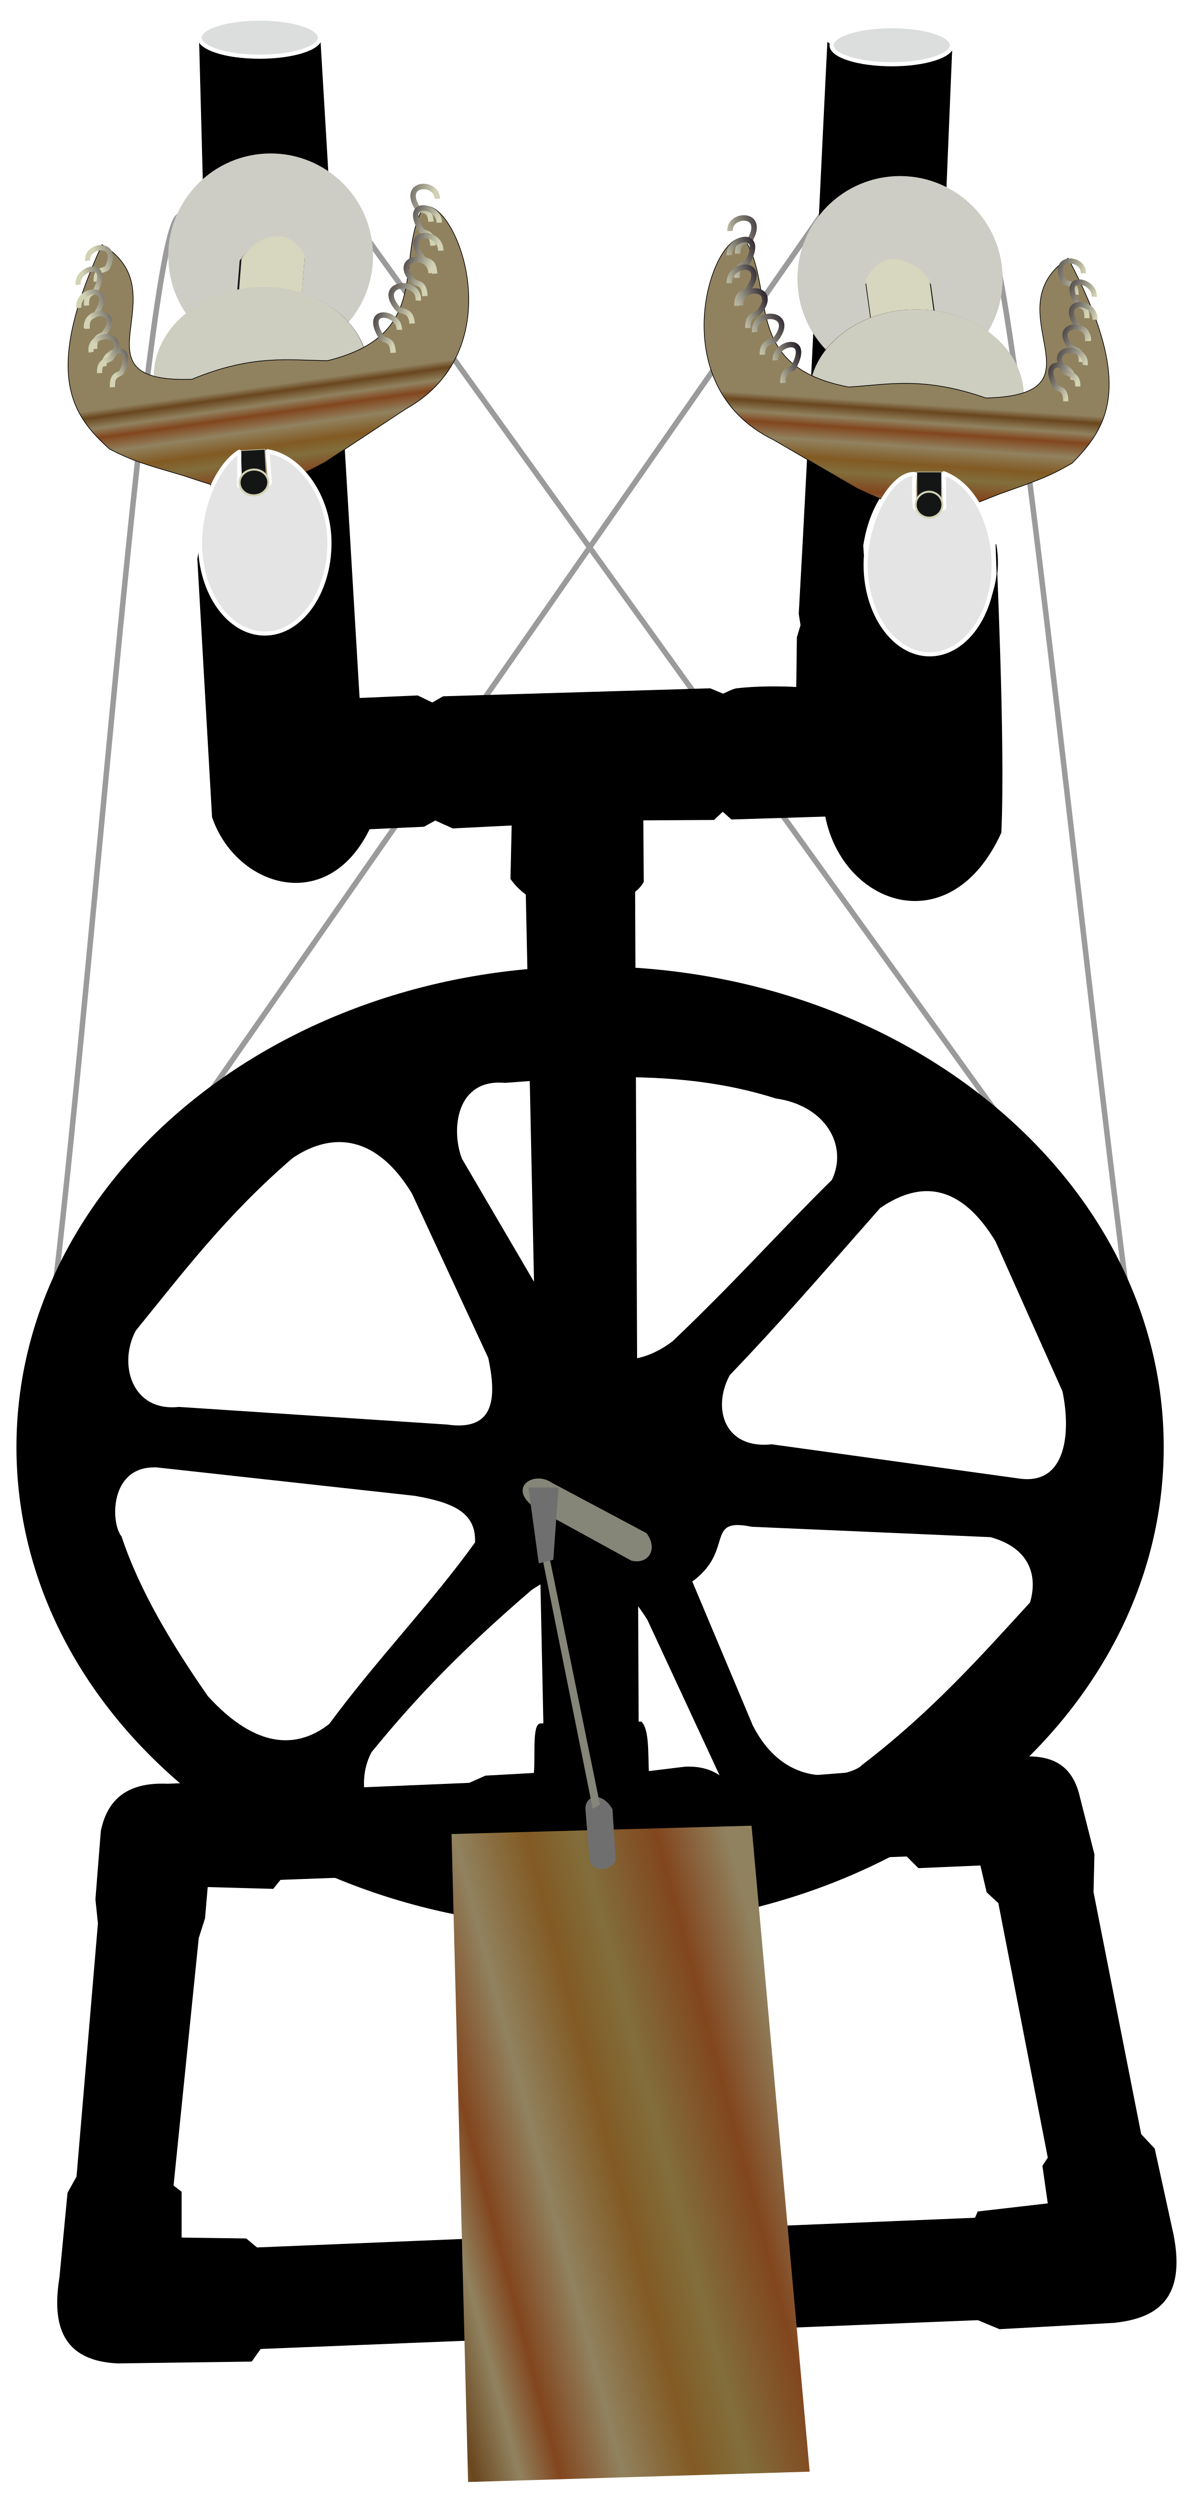<svg xmlns="http://www.w3.org/2000/svg" xmlns:xlink="http://www.w3.org/1999/xlink" viewBox="0 0 363.07 760"><defs><linearGradient id="p" y2="-796.62" xlink:href="#b" gradientUnits="userSpaceOnUse" x2="535.61" gradientTransform="matrix(.026 -.001 .001 .026 2.845 987.99)" y1="-773.59" x1="480.75"/><linearGradient id="b"><stop offset="0" stop-color="#d2d2b4"/><stop offset="1" stop-color="#0a0013"/></linearGradient><linearGradient id="D" y2="-848.72" xlink:href="#b" gradientUnits="userSpaceOnUse" x2="515" gradientTransform="matrix(-.026 0 0 .026 65.015 988.35)" y1="-814.66" x1="450.59"/><linearGradient id="C" y2="-796.62" xlink:href="#b" gradientUnits="userSpaceOnUse" x2="535.61" gradientTransform="matrix(-.026 0 0 .026 65.315 987.89)" y1="-773.59" x1="480.75"/><linearGradient id="e" y2="-559.28" xlink:href="#a" gradientUnits="userSpaceOnUse" x2="718.17" gradientTransform="matrix(-.027 .002 .002 .027 40.315 986.27)" y1="-717.54" x1="728.8"/><linearGradient id="f" y2="-796.62" xlink:href="#b" gradientUnits="userSpaceOnUse" x2="535.61" gradientTransform="matrix(-.027 .002 .002 .027 40.315 986.27)" y1="-773.59" x1="480.75"/><linearGradient id="g" y2="-984.01" xlink:href="#b" gradientUnits="userSpaceOnUse" x2="486.75" gradientTransform="matrix(-.027 .002 .002 .027 40.315 986.27)" y1="-959.97" x1="414.64"/><linearGradient id="h" y2="-955.89" xlink:href="#b" gradientUnits="userSpaceOnUse" x2="473.51" gradientTransform="matrix(-.027 .002 .002 .027 40.315 986.27)" y1="-926.84" x1="413.64"/><linearGradient id="i" y2="-908.05" xlink:href="#b" gradientUnits="userSpaceOnUse" x2="478.57" gradientTransform="matrix(-.027 .002 .002 .027 40.315 986.27)" y1="-886.02" x1="413.68"/><linearGradient id="j" y2="-878.87" xlink:href="#b" gradientUnits="userSpaceOnUse" x2="487.7" gradientTransform="matrix(-.027 .002 .002 .027 40.315 986.27)" y1="-852.82" x1="429.72"/><linearGradient id="k" y2="-848.72" xlink:href="#b" gradientUnits="userSpaceOnUse" x2="515" gradientTransform="matrix(-.027 .002 .002 .027 40.315 986.27)" y1="-814.66" x1="450.59"/><linearGradient id="l" y2="-984.01" xlink:href="#b" gradientUnits="userSpaceOnUse" x2="486.75" gradientTransform="matrix(.026 -.001 .001 .026 4.181 988.51)" y1="-959.97" x1="414.64"/><linearGradient id="m" y2="-955.89" xlink:href="#b" gradientUnits="userSpaceOnUse" x2="473.51" gradientTransform="matrix(.026 -.001 .001 .026 3.776 988.56)" y1="-926.84" x1="413.64"/><linearGradient id="n" y2="-908.05" xlink:href="#b" gradientUnits="userSpaceOnUse" x2="478.57" gradientTransform="matrix(.026 -.001 .001 .026 3.74 988.43)" y1="-886.02" x1="413.68"/><linearGradient id="o" y2="-878.87" xlink:href="#b" gradientUnits="userSpaceOnUse" x2="487.7" gradientTransform="matrix(.026 -.001 .001 .026 3.578 988.44)" y1="-852.82" x1="429.72"/><linearGradient id="a"><stop offset="0" stop-color="#91825f"/><stop offset=".067" stop-color="#69461e"/><stop offset=".17" stop-color="#91825f"/><stop offset=".259" stop-color="#82461e"/><stop offset=".397" stop-color="#91825f"/><stop offset=".557" stop-color="#825a23"/><stop offset=".674" stop-color="#826e3c"/><stop offset=".845" stop-color="#82461e"/><stop offset="1" stop-color="#91825f"/></linearGradient><linearGradient id="q" y2="-848.72" xlink:href="#b" gradientUnits="userSpaceOnUse" x2="515" gradientTransform="matrix(.026 -.001 .001 .026 3.17 988.43)" y1="-814.66" x1="450.59"/><linearGradient id="r" y2="-559.28" xlink:href="#a" gradientUnits="userSpaceOnUse" x2="718.17" gradientTransform="matrix(.027 0 0 .027 27.723 988.3)" y1="-717.54" x1="728.8"/><linearGradient id="s" y2="-796.62" xlink:href="#b" gradientUnits="userSpaceOnUse" x2="535.61" gradientTransform="matrix(.027 0 0 .027 27.723 988.3)" y1="-773.59" x1="480.75"/><linearGradient id="t" y2="-984.01" xlink:href="#b" gradientUnits="userSpaceOnUse" x2="486.75" gradientTransform="matrix(.027 0 0 .027 27.723 988.3)" y1="-959.97" x1="414.64"/><linearGradient id="u" y2="-955.89" xlink:href="#b" gradientUnits="userSpaceOnUse" x2="473.51" gradientTransform="matrix(.027 0 0 .027 27.723 988.3)" y1="-926.84" x1="413.64"/><linearGradient id="v" y2="-908.05" xlink:href="#b" gradientUnits="userSpaceOnUse" x2="478.57" gradientTransform="matrix(.027 0 0 .027 27.723 988.3)" y1="-886.02" x1="413.68"/><linearGradient id="w" y2="-878.87" xlink:href="#b" gradientUnits="userSpaceOnUse" x2="487.7" gradientTransform="matrix(.027 0 0 .027 27.723 988.3)" y1="-852.82" x1="429.72"/><linearGradient id="x" y2="-848.72" xlink:href="#b" gradientUnits="userSpaceOnUse" x2="515" gradientTransform="matrix(.027 0 0 .027 27.723 988.3)" y1="-814.66" x1="450.59"/><linearGradient id="y" y2="-984.01" xlink:href="#b" gradientUnits="userSpaceOnUse" x2="486.75" gradientTransform="matrix(-.026 0 0 .026 64.007 988.49)" y1="-959.97" x1="414.64"/><linearGradient id="z" y2="-955.89" xlink:href="#b" gradientUnits="userSpaceOnUse" x2="473.51" gradientTransform="matrix(-.026 0 0 .026 64.416 988.52)" y1="-926.84" x1="413.64"/><linearGradient id="A" y2="-908.05" xlink:href="#b" gradientUnits="userSpaceOnUse" x2="478.57" gradientTransform="matrix(-.026 0 0 .026 64.443 988.38)" y1="-886.02" x1="413.68"/><linearGradient id="B" y2="-878.87" xlink:href="#b" gradientUnits="userSpaceOnUse" x2="487.7" gradientTransform="matrix(-.026 0 0 .026 64.607 988.38)" y1="-852.82" x1="429.72"/><linearGradient id="E" y2="1835.7" xlink:href="#a" gradientUnits="userSpaceOnUse" x2="21.212" gradientTransform="matrix(.027 0 0 .027 41.691 988.38)" y1="2000.8" x1="-603.03"/><filter id="c" color-interpolation-filters="sRGB"><feGaussianBlur stdDeviation="2.277"/></filter><filter id="d" color-interpolation-filters="sRGB"><feGaussianBlur stdDeviation="5.742"/></filter></defs><path d="M160.265 271.21l32.463-1.368 1.095 258.43-28.083 1.094z" stroke-linejoin="round" stroke="#000" stroke-linecap="round" stroke-width=".789"/><path d="M194.999 523.457l-30.656.551c-2.467.146-1.389 9.735-1.914 15.055l-14.781.82-4.93 2.194-58.85 2.462-6.023-3.288-26.828 1.1c-10.324-.452-17.936 3.035-20.251 14.234l-1.647 20.798.761 7.325-6.505 76.984-2.74 4.93-2.462 25.726c-2.347 14.65.956 25.173 17.516 26.008l40.788-.552 2.735-3.836 218.164-8.757 6.57 2.74 34.765-1.92c12.918-1.354 21.831-7.062 18.07-26.547l-5.75-26.28-4.11-4.383-14.507-73.632.274-11.493-4.376-17.248c-2.81-12.545-11.885-13.183-21.898-12.04l-20.53.552-4.93 2.188-59.67 4.655c-2.895-2.666-6.364-4.877-12.867-4.655l-11.22 1.368c-.255-5.81.12-12.677-2.194-15.056zm80.746 40.787l3.562 3.556 18.89-.82 1.915 8.21 3.555 3.289 15.054 77.459-1.64 2.467 1.64 11.493-21.351 2.468-.82 1.915-218.433 9.03-3.281-2.734-19.71-.276v-13.96l-2.462-1.921 7.664-75.273 1.915-6.022.82-9.58 19.984.552 2.187-2.734 190.51-7.117z" stroke="#000" stroke-width=".207"/><g stroke-width="8" fill="none"><path d="M16.615 392.53C29.869 279.674 46.585 45.606 56.004 66.984" stroke="#9c9b9b" stroke-width="1.667"/><path d="M108.253 67.78l198.55 275.706M59.219 338.673L249.73 65.363M301.175 74.21c6.282 3.894 27.867 214.364 41.8 321.546" stroke="#9b9b9b" stroke-width="1.667"/></g><path d="M155.323 267.15c10.62 14.993 36.038 9.173 40.323.893l-.124-18.76 21.568-.124 2.678-2.538 2.675 2.397 28.588-.889c5.384 27.236 38.095 38.49 53.35 4.983 1.295-27.73-1.65-86.034-1.53-87.666 5.547 31.169-37.383 55.327-40.462.38 3.045-19.167 14.249-23.037 22.172-33.058l4.883-117.916c-13.102 7.252-23.893 7.437-37.765-1.91-2.894 57.902-5.486 117.012-8.694 173.66l.546 3.447-1.117 3.703-.186 15.207s-8.984-.646-18.245.384c-1.065.12-4.09 1.651-4.09 1.651l-3.947-1.645-81.168 2.42-3.318 1.907-4.462-2.158-17.749.771L97.26 10.776C95.18 18.632 64.78 20.91 60.64 12.18l3.566 134.383-4.097 23.342 4.472 78.47c7.141 21.026 34.854 30.043 47.736 3.608l16.59-.763 3.445-1.905 5.358 2.412 17.984-.896z" stroke="#000" stroke-width=".207"/><path d="M97.272 11.446c0 3.197-8.189 5.788-18.29 5.788S60.69 14.643 60.69 11.446s8.189-5.788 18.29-5.788 18.291 2.591 18.291 5.788zM289.445 13.745c0 3.197-8.189 5.788-18.29 5.788s-18.291-2.591-18.291-5.788 8.189-5.788 18.29-5.788 18.291 2.591 18.291 5.788z" stroke-linejoin="round" stroke="#fff" stroke-linecap="round" stroke-width="1.25" fill="#dcdede"/><path d="M51.217 79.545c.975 17.167 15.681 30.293 32.848 29.318 17.167-.975 30.293-15.681 29.318-32.848-.975-17.167-15.681-30.293-32.848-29.318-17.167.975-30.293 15.681-29.318 32.848z" fill="#cdcdc5"/><path d="M616.52-892.86c22.061-50.135 61.58-28.289 80.133 0l14.526 124.21h-80.133z" transform="matrix(-.247 .014 .012 .208 255.662 255.196)" filter="url(#c)" fill="#141616"/><path d="M92.713 77.505C86.816 67.4 77.57 72.475 73.441 78.6l-2.03 25.979 19.273-1.095z" fill="#d7d6be"/><path d="M805.33-920.4c0 82.703-67.044 149.75-149.75 149.75-82.703 0-149.75-67.044-149.75-149.75 0-82.703 67.044-149.75 149.75-149.75 82.703 0 149.75 67.044 149.75 149.75z" transform="matrix(-.217 .012 .01 .176 230.997 267.916)" filter="url(#d)" fill="#1d1413"/><path d="M46.796 115.562c.828 14.583 16.067 25.578 34.037 24.557 17.97-1.02 31.867-13.67 31.039-28.253-.828-14.583-16.067-25.577-34.038-24.557-17.97 1.02-31.867 13.67-31.038 28.253z" fill="#cdcdc0"/><path d="M26.951 961.03c1.282-.318 3.605 5.622-.712 8.03l-3.196 2.11c-2.89 1.575-3.619 1.195-5.622.538-1.524-.447-2-.575-2.94-1.056-1.465-1.328-2.682-2.924-.298-8.11 3.168 1.907-1.375 5.502 3.564 5.342 2.422-1 3.81-.753 5.393-.74 4.27-1.057 2.612-4.053 3.81-6.114z" stroke="#000" stroke-width=".027" fill="url(#e)" transform="translate(-77.645 -7300.62) scale(7.662)"/><path d="M25.984 965.92c.011-.713-1.515-.96-.689.339.175.109.412.038.441.573" stroke="url(#f)" stroke-width=".217" fill="none" transform="translate(-77.645 -7300.62) scale(7.662)"/><path d="M27.485 960.72c.011-.713-1.472-.69-.767.397.175.11.49-.02.52.515" stroke="url(#g)" stroke-width=".217" fill="none" transform="translate(-77.645 -7300.62) scale(7.662)"/><path d="M27.566 961.67c.011-.713-1.515-.96-.689.339.175.109.412.038.441.573" stroke="url(#h)" stroke-width=".217" fill="none" transform="translate(-77.645 -7300.62) scale(7.662)"/><path d="M27.63 962.78c-.025-.874-1.643-.817-.689.339.175.109.412.039.441.573" stroke="url(#i)" stroke-width=".217" fill="none" transform="translate(-77.645 -7300.62) scale(7.662)"/><path d="M27.245 963.67c-.054-.9-1.63-.6-.689.339.175.109.412.038.441.573" stroke="url(#j)" stroke-width=".217" fill="none" transform="translate(-77.645 -7300.62) scale(7.662)"/><path d="M26.735 964.76c.055-.906-1.756-.741-.797.345.175.109.52.033.55.567" stroke="url(#k)" stroke-width=".217" fill="none" transform="translate(-77.645 -7300.62) scale(7.662)"/><path d="M13.617 963.18c-.087-.667 1.324-.806.77.29-.153.121-.466.034-.437.539" stroke="url(#l)" stroke-width=".206" fill="none" transform="translate(-77.645 -7300.62) scale(7.662)"/><path d="M13.236 964.13c-.087-.667 1.335-1.063.69.243-.154.121-.386.081-.357.586" stroke="url(#m)" stroke-width=".206" fill="none" transform="translate(-77.645 -7300.62) scale(7.662)"/><path d="M13.261 965.05c-.07-.822 1.472-.942.69.243-.154.121-.386.081-.357.586" stroke="url(#n)" stroke-width=".206" fill="none" transform="translate(-77.645 -7300.62) scale(7.662)"/><path d="M13.56 965.85c-.046-.85 1.484-.738.69.243-.154.121-.386.081-.357.586" stroke="url(#o)" stroke-width=".206" fill="none" transform="translate(-77.645 -7300.62) scale(7.662)"/><path d="M14.265 967.37c-.087-.667 1.335-1.063.69.243-.154.121-.386.081-.357.586" stroke="url(#p)" stroke-width=".206" fill="none" transform="translate(-77.645 -7300.62) scale(7.662)"/><path d="M13.753 966.81c-.15-.843 1.587-.884.794.237-.154.121-.49.087-.46.592" stroke="url(#q)" stroke-width=".206" fill="none" transform="translate(-77.645 -7300.62) scale(7.662)"/><path stroke-linejoin="round" stroke="#d2d2b4" stroke-linecap="round" stroke-width=".192" fill="#141616" d="M80.529 136.582l-7.474.424.59 10.397 7.474-.425z"/><path d="M81.335 137.195l.743 9.606c-1.551 2.135-9.866 1.071-9.334.769l.004-10.244c-6.803 4.332-11.922 16.612-11.922 27.748 0 15.2 8.811 27.518 19.678 27.518s19.678-12.32 19.678-27.518c0-14.202-8.972-26.407-18.847-27.88z" stroke-linejoin="round" stroke="#fff" stroke-linecap="round" stroke-width="1.249" fill="#e4e4e4"/><path d="M736.22-574.33c0 13.277-11.884 24.04-26.544 24.04s-26.544-10.763-26.544-24.04 11.884-24.04 26.544-24.04 26.544 10.763 26.544 24.04z" transform="matrix(-.165 .009 .009 .163 199.481 233.895)" stroke-linejoin="round" stroke="#d2d2b4" stroke-linecap="round" stroke-width="3.8" fill="#141616"/><path d="M304.88 84.72c0 17.232-13.97 31.202-31.202 31.202-17.233 0-31.203-13.97-31.203-31.202 0-17.233 13.97-31.203 31.203-31.203 17.232 0 31.202 13.97 31.202 31.203z" fill="#cdcdc5"/><path d="M616.52-892.86c22.061-50.135 61.58-28.289 80.133 0l14.526 124.21h-80.133z" transform="matrix(.248 0 0 .208 110.291 272.13)" filter="url(#c)" fill="#141616"/><path d="M263.24 85.014c5.327-10.447 14.868-5.894 19.348 0l3.507 25.88h-19.348z" fill="#d7d6be"/><path d="M805.33-920.4c0 82.703-67.044 149.75-149.75 149.75-82.703 0-149.75-67.044-149.75-149.75 0-82.703 67.044-149.75 149.75-149.75 82.703 0 149.75 67.044 149.75 149.75z" transform="matrix(.218 0 0 .177 135.692 283.47)" filter="url(#d)" fill="#1d1413"/><path d="M311.355 120.551c0 14.64-14.624 26.507-32.664 26.507s-32.665-11.867-32.665-26.507 14.624-26.507 32.665-26.507c18.04 0 32.664 11.867 32.664 26.507z" fill="#cdcdc0"/><path d="M39.661 962.29c-1.3-.245-3.288 5.83 1.169 7.994l3.318 1.931c2.98 1.411 3.689.99 5.656.218 1.5-.533 1.97-.689 2.882-1.224 1.39-1.411 2.517-3.078-.163-8.13-3.062 2.087 1.688 5.426-3.263 5.547-2.48-.864-3.855-.537-5.439-.435-4.332-.815-2.843-3.907-4.16-5.901z" stroke="#000" stroke-width=".027" fill="url(#r)" transform="translate(-77.645 -7300.62) scale(7.662)"/><path d="M40.906 967.13c-.052-.713 1.461-1.047.708.3-.169.119-.41.062-.408.599" stroke="url(#s)" stroke-width=".218" fill="none" transform="translate(-77.645 -7300.62) scale(7.662)"/><path d="M39.109 962c-.052-.713 1.434-.775.79.354-.169.12-.491.008-.49.545" stroke="url(#t)" stroke-width=".218" fill="none" transform="translate(-77.645 -7300.62) scale(7.662)"/><path d="M39.081 962.96c-.052-.713 1.461-1.047.708.3-.169.119-.41.062-.408.599" stroke="url(#u)" stroke-width=".218" fill="none" transform="translate(-77.645 -7300.62) scale(7.662)"/><path d="M39.081 964.07c-.025-.876 1.597-.91.708.3-.169.119-.41.062-.408.599" stroke="url(#v)" stroke-width=".218" fill="none" transform="translate(-77.645 -7300.62) scale(7.662)"/><path d="M39.517 964.95c.003-.903 1.597-.693.708.3-.169.119-.41.062-.408.599" stroke="url(#w)" stroke-width=".218" fill="none" transform="translate(-77.645 -7300.62) scale(7.662)"/><path d="M40.089 966.01c-.106-.903 1.715-.842.817.3-.169.119-.518.062-.517.599" stroke="url(#x)" stroke-width=".218" fill="none" transform="translate(-77.645 -7300.62) scale(7.662)"/><path d="M53.126 963.68c.05-.673-1.37-.73-.755.334.161.112.47.007.469.514" stroke="url(#y)" stroke-width=".207" fill="none" transform="translate(-77.645 -7300.62) scale(7.662)"/><path d="M53.56 964.61c.05-.672-1.397-.988-.677.283.161.112.391.059.39.565" stroke="url(#z)" stroke-width=".207" fill="none" transform="translate(-77.645 -7300.62) scale(7.662)"/><path d="M53.588 965.52c.024-.827-1.527-.86-.677.283.161.112.391.059.39.565" stroke="url(#A)" stroke-width=".207" fill="none" transform="translate(-77.645 -7300.62) scale(7.662)"/><path d="M53.335 966.35c-.003-.852-1.527-.654-.677.283.161.112.391.059.39.565" stroke="url(#B)" stroke-width=".207" fill="none" transform="translate(-77.645 -7300.62) scale(7.662)"/><path d="M52.715 967.91c.05-.672-1.397-.988-.677.283.161.112.391.059.39.565" stroke="url(#C)" stroke-width=".207" fill="none" transform="translate(-77.645 -7300.62) scale(7.662)"/><path d="M53.197 967.32c.102-.852-1.639-.794-.781.283.161.112.495.059.495.565" stroke="url(#D)" stroke-width=".207" fill="none" transform="translate(-77.645 -7300.62) scale(7.662)"/><path stroke-linejoin="round" stroke="#d2d2b4" stroke-linecap="round" stroke-width=".192" fill="#141616" d="M278.795 143.478h7.509v10.436h-7.51z"/><path d="M278.197 154.206c1.535 2.112 9.462.401 8.936.104l-.124-10.434c9.961 3.747 15.146 16.794 15.146 27.811 0 15.037-8.717 27.225-19.468 27.225s-19.468-12.187-19.468-27.225c0-14.05 8.278-28.16 14.995-27.581-.342.86-.291 7.866-.016 10.102z" stroke-linejoin="round" stroke="#fff" stroke-linecap="round" stroke-width="1.249" fill="#e4e4e4"/><path d="M736.22-574.33c0 13.277-11.884 24.04-26.544 24.04s-26.544-10.763-26.544-24.04 11.884-24.04 26.544-24.04 26.544 10.763 26.544 24.04z" transform="matrix(.153 0 0 .164 173.927 247.61)" stroke-linejoin="round" stroke="#d2d2b4" stroke-linecap="round" stroke-width="3.8" fill="#141616"/><path d="M179.429 293.738c-96.34 0-174.427 65.438-174.427 146.16 0 80.716 78.095 146.153 174.427 146.153 96.34 0 174.434-65.438 174.434-146.153s-78.102-146.16-174.434-146.16zm10.418 33.71c15.505.069 30.897 1.65 46.037 6.473 15.189 2.148 22.034 14.34 17.086 24.743-16.167 15.945-29.023 30.573-48.412 49.032-9.542 7.274-23.722 10.38-36.81-8.882l-27.276-46.57c-3.442-8.919-1.702-24.437 13.049-23.057 12.136-.942 24.268-1.795 36.327-1.739zm-87.014 19.737h.488c7.195.079 14.933 4.114 21.931 15.614l23.22 50.009c2.532 11.902 2.161 22.362-12.502 20.244l-81.566-5.36c-14.339 1.555-18.558-13.078-13.094-23.22 14.22-17.462 27.333-34.927 47.625-52.39 4.044-2.774 8.827-4.813 13.895-4.897zm178.695 14.911c6.838-.114 14.158 3.723 21.156 15.224l20.374 45.594c2.532 11.902 1.53 28.672-13.133 26.553l-75.246-10.41c-14.34 1.553-18.246-10.865-12.782-21.007 15.798-16.516 27.017-29.558 45.73-50.81 4.174-2.862 8.912-5.058 13.902-5.144zM46.875 446.061c.433 0 .88 0 1.341.077l77.95 8.588c11.375 1.995 18.692 4.97 18.278 14.163-13.128 18.298-29.89 35.583-44.344 55.197-9.463 7.377-21.926 7.946-36.9-8.477-11.228-16.166-20.865-32.337-26.229-48.504-3.456-4.325-3.519-21.09 9.904-21.026zm177.308 17.535c1.156 0 2.6.161 4.414.53l72.584 3.157c11.248 3.072 14.612 10.982 12.04 19.84-15.213 16.605-29.958 33.269-51.232 49.52-1.434 2.094-21.864 9.968-33.105-12.176l-18.37-43.7c11.38-8.315 5.574-17.095 13.668-17.17zM176.7 477.883c6.6.077 13.598 3.79 20.218 14.67l23.22 50.008c2.532 11.902-4.467 19.516-19.13 17.4l-74.934-2.515c-14.339 1.554-18.559-14.654-13.095-24.795 14.22-17.464 28.285-31.77 48.576-49.233 4.484-3.075 9.676-5.575 15.146-5.535z"/><path d="M28.053 1025.6l11.907-.33 2.307 25.628-13.556.412z" fill="url(#E)" transform="translate(-77.645 -7300.62) scale(7.662)"/><path d="M196.662 465.989c3.744 4.98.54 9.851-4.736 8.525l-29.36-16.102c-8.662-6.163-.35-11.522 5.05-7.892z" stroke="#000" stroke-width=".207" fill="#858578"/><path d="M178.034 550.275c-.378-4.53 4.905-5.964 8.209-.314l.947 15.155c-.185 2.81-6.063 4.963-7.893.628z" fill="#6f6f6f"/><path d="M165.085 474.417h2.21l15.154 74.191-2.21 1.264z" fill="#858578"/><path d="M160.671 452.196h9.156l-1.578 21.968-4.42 1.08z" fill="#6f6f6f"/></svg>